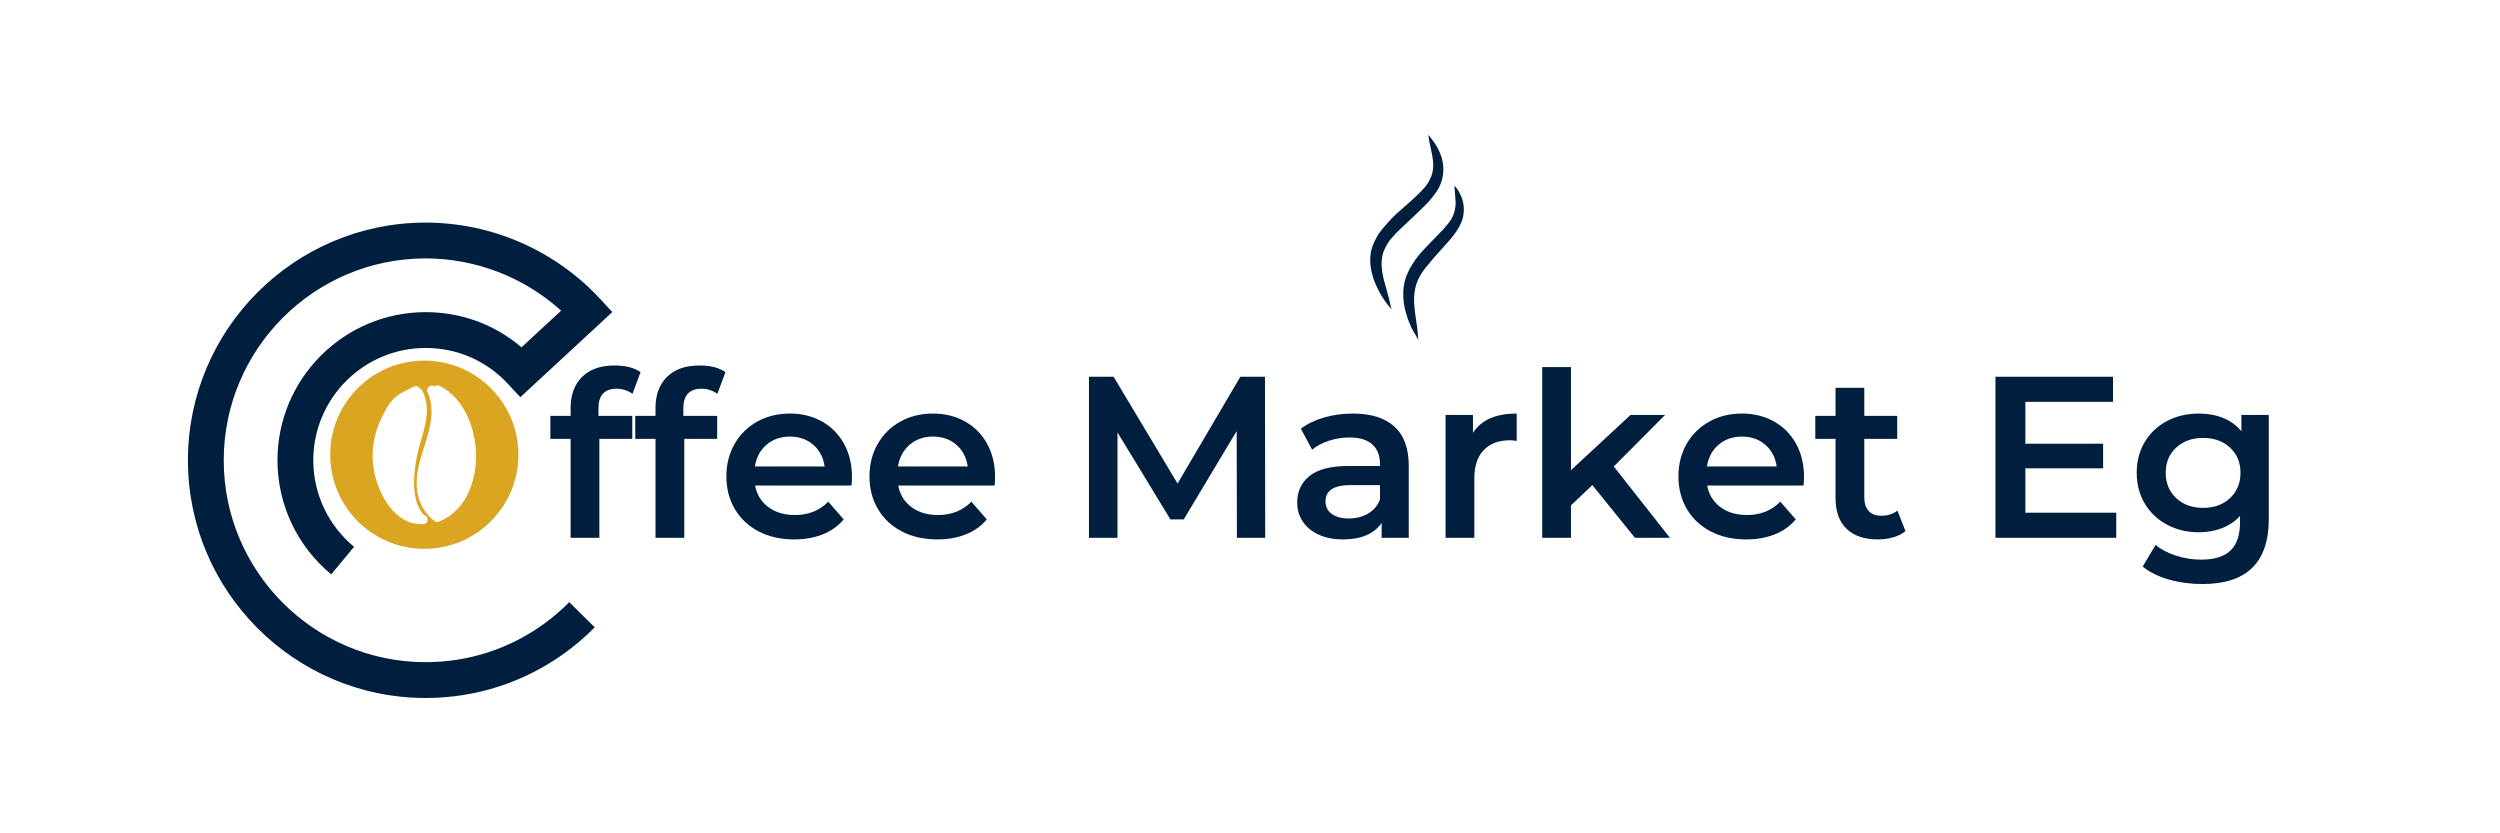 <svg version="1.0" preserveAspectRatio="xMidYMid meet" height="600" viewBox="0 0 1350 450" zoomAndPan="magnify" width="1800" xmlns:xlink="http://www.w3.org/1999/xlink" xmlns="http://www.w3.org/2000/svg"><defs><g></g><clipPath id="ad4baf549c"><path clip-rule="nonzero" d="M 178.309 194.738 L 280 194.738 L 280 296.738 L 178.309 296.738 Z M 178.309 194.738"></path></clipPath><clipPath id="24617aaf7f"><path clip-rule="nonzero" d="M 739.352 72.863 L 780 72.863 L 780 168 L 739.352 168 Z M 739.352 72.863"></path></clipPath><clipPath id="ece0a7a4e1"><path clip-rule="nonzero" d="M 757 100 L 791 100 L 791 183.863 L 757 183.863 Z M 757 100"></path></clipPath><clipPath id="37f63bdef1"><path clip-rule="nonzero" d="M 101.477 120 L 330.977 120 L 330.977 377 L 101.477 377 Z M 101.477 120"></path></clipPath></defs><g clip-path="url(#ad4baf549c)"><path fill-rule="nonzero" fill-opacity="1" d="M 236.773 281.762 C 235.707 282.168 234.875 281.777 234.395 281.07 C 234.191 280.977 233.992 280.859 233.801 280.695 C 224.191 272.352 223.586 260.996 226.668 249.344 C 229.801 237.512 236.48 223.832 230.863 211.762 C 229.707 209.273 232.992 207.082 234.523 208.84 C 235.195 208.145 236.234 207.789 237.332 208.332 C 262.621 220.879 264.816 271.004 236.773 281.762 Z M 228.676 283.012 C 213.188 283.969 204.082 266.648 201.816 253.496 C 200.211 244.16 201.777 234.48 205.902 225.961 C 207.801 222.039 210.133 217.402 213.5 214.492 C 216.504 211.898 220.047 210.613 223.523 208.801 C 224.91 208.074 226.207 208.82 226.766 209.895 C 227.301 210.016 227.793 210.371 228.125 211.039 C 234.008 223.012 227.422 234.73 225.094 246.66 C 223.246 256.125 221.766 270.793 229.16 278.32 L 229.188 278.359 C 231.672 278.703 231.488 282.84 228.676 283.012 Z M 229.125 194.742 C 201.062 194.742 178.309 217.492 178.309 245.559 C 178.309 273.625 201.062 296.375 229.125 296.375 C 257.191 296.375 279.941 273.625 279.941 245.559 C 279.941 217.492 257.191 194.742 229.125 194.742" fill="#daa520"></path></g><g clip-path="url(#24617aaf7f)"><path fill-rule="nonzero" fill-opacity="1" d="M 771.301 72.852 L 771.32 72.914 C 771.43 74.023 771.559 74.996 771.711 75.824 C 772.008 77.434 772.496 79.762 773.18 82.805 C 773.504 84.395 773.723 85.816 773.836 87.074 C 774.148 90.004 773.836 92.719 772.91 95.223 C 771.605 98.18 770.238 100.352 768.816 101.742 C 767.977 102.746 766.523 104.23 764.461 106.191 C 764.371 106.367 760.969 109.395 754.258 115.273 L 751.379 118.082 C 747.223 122.535 744.613 125.785 743.547 127.836 C 741.375 131.711 740.227 135.012 740.102 137.746 C 739.617 141.41 740.098 145.504 741.535 150.035 C 743.531 156.082 746.84 161.773 751.465 167.109 C 751.352 166.906 751.234 166.562 751.113 166.074 C 750.688 163.887 750.262 161.98 749.836 160.359 C 748.348 155.195 747.527 152.238 747.371 151.488 C 746.836 149.352 746.477 147.473 746.289 145.859 C 745.785 142.199 746.078 138.809 747.18 135.68 C 748.512 132.602 749.945 130.23 751.477 128.574 L 753.98 125.781 C 765.504 114.953 771.527 109.102 772.051 108.227 C 775.234 104.492 777.191 101.527 777.922 99.332 C 781.246 90.535 779.039 81.707 771.301 72.852" fill="#001f3f"></path></g><g clip-path="url(#ece0a7a4e1)"><path fill-rule="nonzero" fill-opacity="1" d="M 785.371 100.117 L 785.383 100.16 L 786.012 108.531 C 786.043 109.863 786.02 110.789 785.945 111.309 C 785.684 113.891 785.012 116.082 783.934 117.879 C 783.648 118.68 782.195 120.602 779.57 123.641 C 771.723 131.629 767.324 136.266 766.383 137.551 C 763.41 141.156 761.137 144.891 759.562 148.75 C 758.922 150.387 758.457 152.09 758.164 153.855 C 758.039 154.125 757.898 155.531 757.742 158.078 C 757.68 161.812 758.199 165.566 759.305 169.34 C 759.922 171.539 760.746 173.781 761.781 176.066 C 761.992 176.77 763.391 179.289 765.984 183.625 C 765.883 183.348 765.809 182.949 765.762 182.434 C 765.633 180.238 765.469 178.375 765.27 176.852 L 764.082 168.57 C 763.844 166.547 763.691 164.809 763.625 163.359 C 763.461 159.758 763.875 156.406 764.863 153.301 C 765.941 150.223 767.633 147.258 769.938 144.402 C 770.527 143.625 771.953 141.926 774.215 139.297 L 782.488 130.016 C 783.75 128.57 785.004 126.977 786.25 125.23 C 788.363 122.117 789.648 119.34 790.098 116.906 C 791.285 110.875 789.707 105.281 785.371 100.117" fill="#001f3f"></path></g><g fill-opacity="1" fill="#001f3f"><g transform="translate(295.832, 290.409)"><g><path d="M 37.141 -80.5 C 30.598 -80.5 27.328 -76.938 27.328 -69.812 L 27.328 -65.844 L 45.594 -65.844 L 45.594 -53.422 L 27.828 -53.422 L 27.828 0 L 12.297 0 L 12.297 -53.422 L 1.359 -53.422 L 1.359 -65.844 L 12.297 -65.844 L 12.297 -70.062 C 12.297 -77.188 14.363 -82.797 18.5 -86.891 C 22.645 -90.992 28.488 -93.047 36.031 -93.047 C 41.988 -93.047 46.664 -91.848 50.062 -89.453 L 45.719 -77.766 C 43.07 -79.586 40.211 -80.5 37.141 -80.5 Z M 37.141 -80.5"></path></g></g></g><g fill-opacity="1" fill="#001f3f"><g transform="translate(341.677, 290.409)"><g><path d="M 37.141 -80.5 C 30.598 -80.5 27.328 -76.938 27.328 -69.812 L 27.328 -65.844 L 45.594 -65.844 L 45.594 -53.422 L 27.828 -53.422 L 27.828 0 L 12.297 0 L 12.297 -53.422 L 1.359 -53.422 L 1.359 -65.844 L 12.297 -65.844 L 12.297 -70.062 C 12.297 -77.188 14.363 -82.797 18.5 -86.891 C 22.645 -90.992 28.488 -93.047 36.031 -93.047 C 41.988 -93.047 46.664 -91.848 50.062 -89.453 L 45.719 -77.766 C 43.07 -79.586 40.211 -80.5 37.141 -80.5 Z M 37.141 -80.5"></path></g></g></g><g fill-opacity="1" fill="#001f3f"><g transform="translate(387.521, 290.409)"><g><path d="M 72.547 -32.797 C 72.547 -31.723 72.461 -30.191 72.297 -28.203 L 20.25 -28.203 C 21.156 -23.316 23.535 -19.441 27.391 -16.578 C 31.242 -13.723 36.031 -12.297 41.75 -12.297 C 49.031 -12.297 55.031 -14.695 59.75 -19.5 L 68.078 -9.938 C 65.098 -6.375 61.328 -3.68 56.766 -1.859 C 52.211 -0.035 47.082 0.875 41.375 0.875 C 34.082 0.875 27.66 -0.57 22.109 -3.469 C 16.566 -6.375 12.281 -10.414 9.25 -15.594 C 6.227 -20.77 4.719 -26.629 4.719 -33.172 C 4.719 -39.629 6.188 -45.445 9.125 -50.625 C 12.07 -55.801 16.148 -59.836 21.359 -62.734 C 26.578 -65.641 32.461 -67.094 39.016 -67.094 C 45.473 -67.094 51.25 -65.66 56.344 -62.797 C 61.438 -59.941 65.41 -55.926 68.266 -50.75 C 71.117 -45.57 72.547 -39.586 72.547 -32.797 Z M 39.016 -54.656 C 34.047 -54.656 29.844 -53.188 26.406 -50.25 C 22.969 -47.312 20.875 -43.398 20.125 -38.516 L 57.766 -38.516 C 57.109 -43.316 55.082 -47.207 51.688 -50.188 C 48.289 -53.164 44.066 -54.656 39.016 -54.656 Z M 39.016 -54.656"></path></g></g></g><g fill-opacity="1" fill="#001f3f"><g transform="translate(464.798, 290.409)"><g><path d="M 72.547 -32.797 C 72.547 -31.723 72.461 -30.191 72.297 -28.203 L 20.25 -28.203 C 21.156 -23.316 23.535 -19.441 27.391 -16.578 C 31.242 -13.723 36.031 -12.297 41.75 -12.297 C 49.031 -12.297 55.031 -14.695 59.75 -19.5 L 68.078 -9.938 C 65.098 -6.375 61.328 -3.68 56.766 -1.859 C 52.211 -0.035 47.082 0.875 41.375 0.875 C 34.082 0.875 27.66 -0.57 22.109 -3.469 C 16.566 -6.375 12.281 -10.414 9.25 -15.594 C 6.227 -20.77 4.719 -26.629 4.719 -33.172 C 4.719 -39.629 6.188 -45.445 9.125 -50.625 C 12.07 -55.801 16.148 -59.836 21.359 -62.734 C 26.578 -65.641 32.461 -67.094 39.016 -67.094 C 45.473 -67.094 51.25 -65.66 56.344 -62.797 C 61.438 -59.941 65.41 -55.926 68.266 -50.75 C 71.117 -45.57 72.547 -39.586 72.547 -32.797 Z M 39.016 -54.656 C 34.047 -54.656 29.844 -53.188 26.406 -50.25 C 22.969 -47.312 20.875 -43.398 20.125 -38.516 L 57.766 -38.516 C 57.109 -43.316 55.082 -47.207 51.688 -50.188 C 48.289 -53.164 44.066 -54.656 39.016 -54.656 Z M 39.016 -54.656"></path></g></g></g><g fill-opacity="1" fill="#001f3f"><g transform="translate(542.075, 290.409)"><g></g></g></g><g fill-opacity="1" fill="#001f3f"><g transform="translate(576.365, 290.409)"><g><path d="M 91.562 0 L 91.438 -57.641 L 62.859 -9.938 L 55.656 -9.938 L 27.078 -56.906 L 27.078 0 L 11.672 0 L 11.672 -86.969 L 24.969 -86.969 L 59.516 -29.312 L 93.422 -86.969 L 106.719 -86.969 L 106.844 0 Z M 91.562 0"></path></g></g></g><g fill-opacity="1" fill="#001f3f"><g transform="translate(695.014, 290.409)"><g><path d="M 35.531 -67.094 C 45.301 -67.094 52.773 -64.75 57.953 -60.062 C 63.129 -55.383 65.719 -48.328 65.719 -38.891 L 65.719 0 L 51.062 0 L 51.062 -8.078 C 49.156 -5.18 46.441 -2.961 42.922 -1.422 C 39.398 0.109 35.156 0.875 30.188 0.875 C 25.219 0.875 20.867 0.023 17.141 -1.672 C 13.41 -3.367 10.531 -5.727 8.5 -8.75 C 6.477 -11.781 5.469 -15.203 5.469 -19.016 C 5.469 -24.973 7.68 -29.754 12.109 -33.359 C 16.547 -36.961 23.523 -38.766 33.047 -38.766 L 50.188 -38.766 L 50.188 -39.75 C 50.188 -44.395 48.797 -47.957 46.016 -50.438 C 43.242 -52.926 39.129 -54.172 33.672 -54.172 C 29.941 -54.172 26.273 -53.586 22.672 -52.422 C 19.066 -51.266 16.023 -49.648 13.547 -47.578 L 7.453 -58.891 C 10.93 -61.535 15.113 -63.562 20 -64.969 C 24.883 -66.383 30.062 -67.094 35.531 -67.094 Z M 33.422 -10.438 C 37.316 -10.438 40.773 -11.328 43.797 -13.109 C 46.816 -14.891 48.945 -17.438 50.188 -20.75 L 50.188 -28.453 L 34.172 -28.453 C 25.223 -28.453 20.75 -25.508 20.75 -19.625 C 20.75 -16.812 21.863 -14.578 24.094 -12.922 C 26.332 -11.266 29.441 -10.438 33.422 -10.438 Z M 33.422 -10.438"></path></g></g></g><g fill-opacity="1" fill="#001f3f"><g transform="translate(770.427, 290.409)"><g><path d="M 24.969 -56.656 C 29.445 -63.613 37.316 -67.094 48.578 -67.094 L 48.578 -52.297 C 47.254 -52.547 46.051 -52.672 44.969 -52.672 C 38.926 -52.672 34.207 -50.91 30.812 -47.391 C 27.414 -43.867 25.719 -38.797 25.719 -32.172 L 25.719 0 L 10.188 0 L 10.188 -66.344 L 24.969 -66.344 Z M 24.969 -56.656"></path></g></g></g><g fill-opacity="1" fill="#001f3f"><g transform="translate(822.608, 290.409)"><g><path d="M 37.266 -28.453 L 25.719 -17.516 L 25.719 0 L 10.188 0 L 10.188 -92.188 L 25.719 -92.188 L 25.719 -36.531 L 57.891 -66.344 L 76.531 -66.344 L 48.828 -38.516 L 79.141 0 L 60.25 0 Z M 37.266 -28.453"></path></g></g></g><g fill-opacity="1" fill="#001f3f"><g transform="translate(901.624, 290.409)"><g><path d="M 72.547 -32.797 C 72.547 -31.723 72.461 -30.191 72.297 -28.203 L 20.25 -28.203 C 21.156 -23.316 23.535 -19.441 27.391 -16.578 C 31.242 -13.723 36.031 -12.297 41.75 -12.297 C 49.031 -12.297 55.031 -14.695 59.75 -19.5 L 68.078 -9.938 C 65.098 -6.375 61.328 -3.68 56.766 -1.859 C 52.211 -0.035 47.082 0.875 41.375 0.875 C 34.082 0.875 27.66 -0.57 22.109 -3.469 C 16.566 -6.375 12.281 -10.414 9.25 -15.594 C 6.227 -20.77 4.719 -26.629 4.719 -33.172 C 4.719 -39.629 6.188 -45.445 9.125 -50.625 C 12.07 -55.801 16.148 -59.836 21.359 -62.734 C 26.578 -65.641 32.461 -67.094 39.016 -67.094 C 45.473 -67.094 51.25 -65.66 56.344 -62.797 C 61.438 -59.941 65.41 -55.926 68.266 -50.75 C 71.117 -45.57 72.547 -39.586 72.547 -32.797 Z M 39.016 -54.656 C 34.047 -54.656 29.844 -53.188 26.406 -50.25 C 22.969 -47.312 20.875 -43.398 20.125 -38.516 L 57.766 -38.516 C 57.109 -43.316 55.082 -47.207 51.688 -50.188 C 48.289 -53.164 44.066 -54.656 39.016 -54.656 Z M 39.016 -54.656"></path></g></g></g><g fill-opacity="1" fill="#001f3f"><g transform="translate(978.901, 290.409)"><g><path d="M 50.062 -3.609 C 48.238 -2.109 46.02 -0.984 43.406 -0.234 C 40.801 0.504 38.051 0.875 35.156 0.875 C 27.863 0.875 22.227 -1.031 18.25 -4.844 C 14.281 -8.656 12.297 -14.207 12.297 -21.5 L 12.297 -53.422 L 1.359 -53.422 L 1.359 -65.844 L 12.297 -65.844 L 12.297 -81 L 27.828 -81 L 27.828 -65.844 L 45.594 -65.844 L 45.594 -53.422 L 27.828 -53.422 L 27.828 -21.859 C 27.828 -18.629 28.613 -16.164 30.188 -14.469 C 31.758 -12.77 34.035 -11.922 37.016 -11.922 C 40.492 -11.922 43.395 -12.832 45.719 -14.656 Z M 50.062 -3.609"></path></g></g></g><g fill-opacity="1" fill="#001f3f"><g transform="translate(1031.578, 290.409)"><g></g></g></g><g fill-opacity="1" fill="#001f3f"><g transform="translate(1065.868, 290.409)"><g><path d="M 76.906 -13.547 L 76.906 0 L 11.672 0 L 11.672 -86.969 L 75.156 -86.969 L 75.156 -73.422 L 27.828 -73.422 L 27.828 -50.812 L 69.812 -50.812 L 69.812 -37.516 L 27.828 -37.516 L 27.828 -13.547 Z M 76.906 -13.547"></path></g></g></g><g fill-opacity="1" fill="#001f3f"><g transform="translate(1149.109, 290.409)"><g><path d="M 76.031 -66.344 L 76.031 -10.062 C 76.031 13.289 64.102 24.969 40.25 24.969 C 33.875 24.969 27.828 24.16 22.109 22.547 C 16.398 20.93 11.68 18.594 7.953 15.531 L 14.906 3.844 C 17.801 6.25 21.461 8.176 25.891 9.625 C 30.328 11.07 34.82 11.797 39.375 11.797 C 46.664 11.797 52.008 10.141 55.406 6.828 C 58.801 3.516 60.5 -1.535 60.5 -8.328 L 60.5 -11.797 C 57.852 -8.898 54.625 -6.707 50.812 -5.219 C 47 -3.727 42.816 -2.984 38.266 -2.984 C 31.973 -2.984 26.281 -4.328 21.188 -7.016 C 16.094 -9.711 12.07 -13.504 9.125 -18.391 C 6.188 -23.273 4.719 -28.863 4.719 -35.156 C 4.719 -41.445 6.188 -47.016 9.125 -51.859 C 12.07 -56.711 16.094 -60.461 21.188 -63.109 C 26.281 -65.766 31.973 -67.094 38.266 -67.094 C 43.066 -67.094 47.43 -66.301 51.359 -64.719 C 55.297 -63.145 58.594 -60.742 61.25 -57.516 L 61.25 -66.344 Z M 40.625 -16.156 C 46.5 -16.156 51.32 -17.91 55.094 -21.422 C 58.863 -24.941 60.75 -29.52 60.75 -35.156 C 60.75 -40.707 58.863 -45.223 55.094 -48.703 C 51.32 -52.18 46.5 -53.922 40.625 -53.922 C 34.664 -53.922 29.801 -52.18 26.031 -48.703 C 22.258 -45.223 20.375 -40.707 20.375 -35.156 C 20.375 -29.52 22.258 -24.941 26.031 -21.422 C 29.801 -17.91 34.664 -16.156 40.625 -16.156 Z M 40.625 -16.156"></path></g></g></g><g clip-path="url(#37f63bdef1)"><path fill-rule="nonzero" fill-opacity="1" d="M 229.836 376.914 C 159.055 376.914 101.477 319.332 101.477 248.555 C 101.477 177.781 159.055 120.199 229.836 120.199 C 265.512 120.199 299.867 135.227 324.094 161.43 L 330.656 168.527 L 280.957 214.492 L 274.383 207.391 C 262.762 194.82 246.938 187.898 229.836 187.898 C 196.383 187.898 169.176 215.109 169.176 248.555 C 169.176 266.645 177.203 283.676 191.195 295.273 L 178.852 310.168 C 160.41 294.879 149.832 272.426 149.832 248.555 C 149.832 204.441 185.723 168.559 229.836 168.559 C 249.137 168.559 267.191 175.234 281.605 187.543 L 303.008 167.754 C 283.062 149.723 256.898 139.543 229.836 139.543 C 169.723 139.543 120.82 188.441 120.82 248.555 C 120.82 308.664 169.723 357.57 229.836 357.57 C 252.785 357.57 274.75 350.516 293.348 337.164 C 298.328 333.59 303.051 329.555 307.391 325.16 L 321.152 338.75 C 316.051 343.918 310.488 348.672 304.621 352.879 C 282.723 368.602 256.863 376.914 229.836 376.914" fill="#001f3f"></path></g></svg>